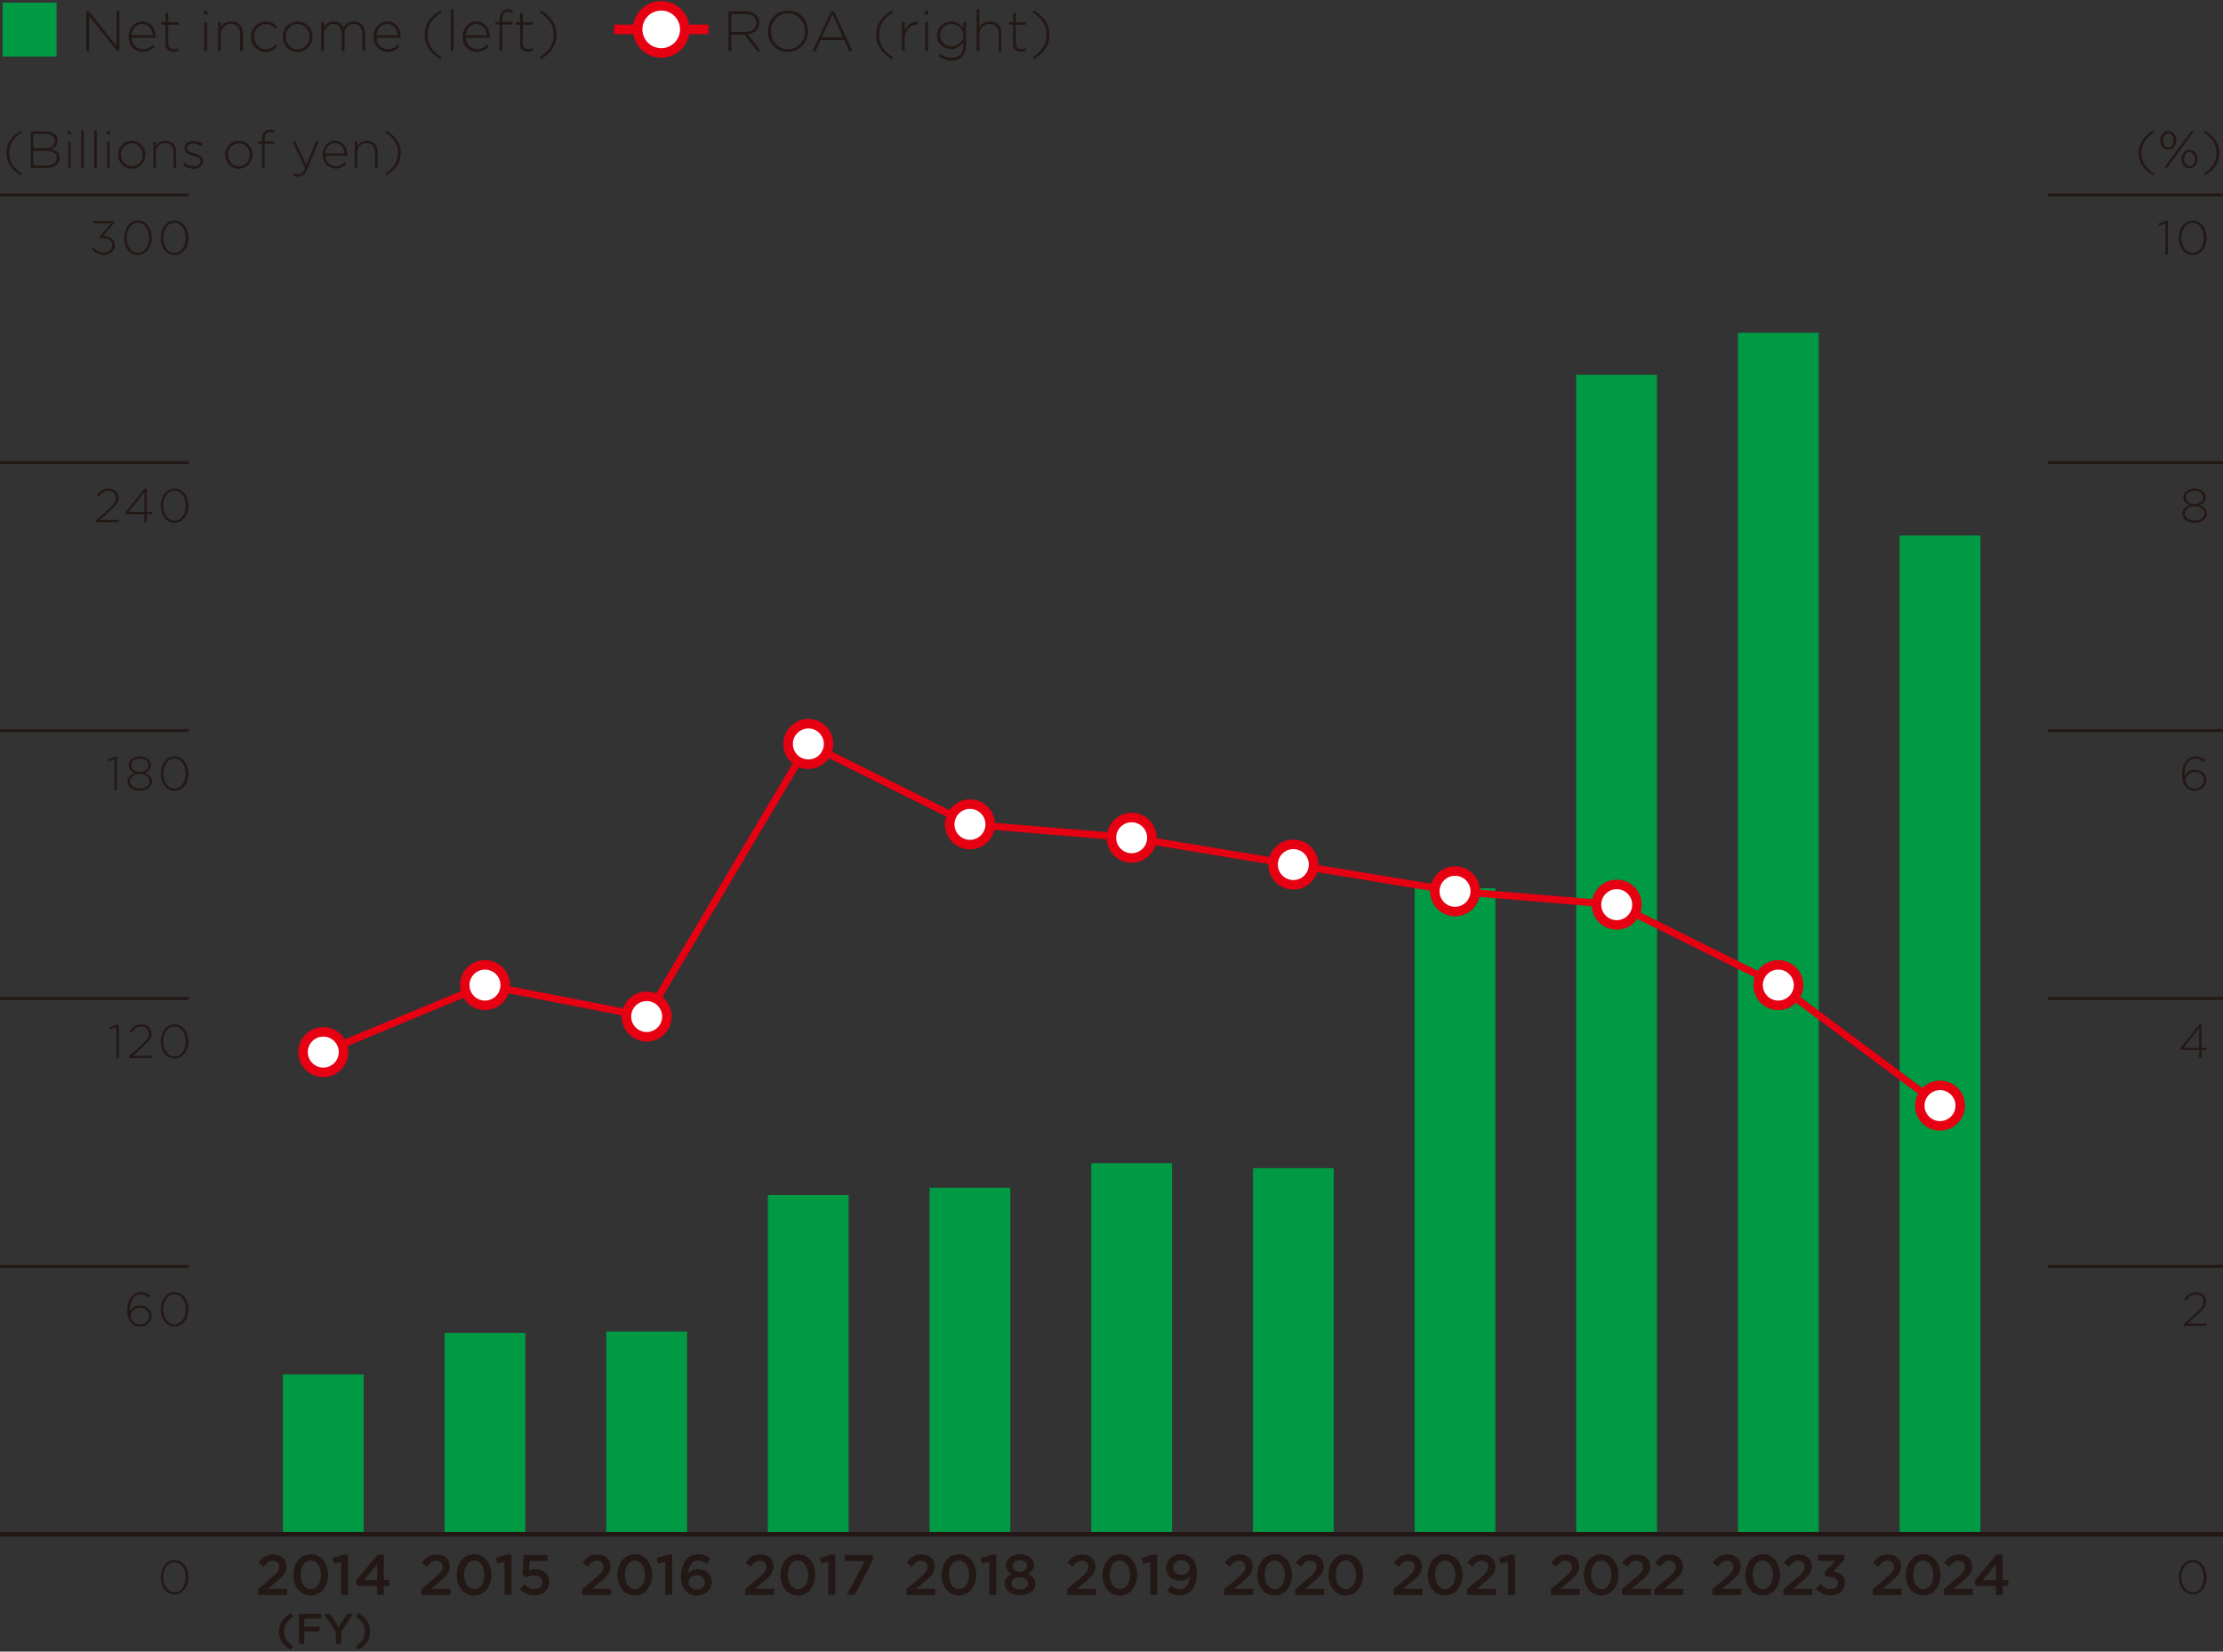<?xml version="1.0" encoding="UTF-8"?>
<svg id="_レイヤー_5" data-name="レイヤー 5" xmlns="http://www.w3.org/2000/svg" viewBox="0 0 233.86 173.76">
  <rect x="0" y="0" width="233.86" height="173.76" fill="#333333" stroke="none"/>
  <defs>
    <style>
      .cls-1 {
        fill: #094;
      }

      .cls-1, .cls-2 {
        stroke-width: 0px;
      }

      .cls-3, .cls-4, .cls-5 {
        stroke: #e60012;
      }

      .cls-3, .cls-4, .cls-5, .cls-6, .cls-7 {
        stroke-miterlimit: 10;
      }

      .cls-3, .cls-4, .cls-6, .cls-7 {
        fill: none;
      }

      .cls-4 {
        stroke-width: .75px;
      }

      .cls-2 {
        fill: #231815;
      }

      .cls-5 {
        fill: #fff;
      }

      .cls-6 {
        stroke-width: .3px;
      }

      .cls-6, .cls-7 {
        stroke: #231815;
      }

      .cls-7 {
        stroke-width: .5px;
      }
    </style>
  </defs>
  <g>
    <g>
      <path class="cls-2" d="m27.14,167.21l1.45-1.23c.58-.49.79-.76.79-1.13,0-.41-.29-.65-.68-.65s-.65.21-.97.63l-.53-.41c.4-.56.8-.88,1.55-.88.82,0,1.39.5,1.39,1.25h0c0,.67-.35,1.03-1.09,1.64l-.86.72h2v.65h-3.03v-.58Z"/>
      <path class="cls-2" d="m30.86,165.7h0c0-1.21.73-2.18,1.83-2.18s1.82.96,1.82,2.16h0c0,1.21-.73,2.18-1.83,2.18s-1.82-.96-1.82-2.16Zm2.9,0h0c0-.84-.43-1.52-1.07-1.52s-1.06.66-1.06,1.49h0c0,.84.42,1.52,1.07,1.52s1.06-.67,1.06-1.49Z"/>
      <path class="cls-2" d="m35.9,164.31l-.76.21-.16-.6,1.13-.36h.51v4.23h-.73v-3.48Z"/>
      <path class="cls-2" d="m39.68,166.85h-2.12l-.14-.53,2.33-2.76h.63v2.68h.6v.61h-.6v.94h-.71v-.94Zm0-.61v-1.66l-1.38,1.66h1.38Z"/>
    </g>
    <g>
      <path class="cls-2" d="m44.32,167.21l1.45-1.23c.58-.49.79-.76.79-1.13,0-.41-.29-.65-.68-.65s-.65.21-.97.63l-.53-.41c.4-.56.8-.88,1.55-.88.82,0,1.39.5,1.39,1.25h0c0,.67-.35,1.03-1.09,1.64l-.86.72h2v.65h-3.03v-.58Z"/>
      <path class="cls-2" d="m48.05,165.7h0c0-1.21.73-2.18,1.83-2.18s1.82.96,1.82,2.16h0c0,1.21-.73,2.18-1.83,2.18s-1.82-.96-1.82-2.16Zm2.9,0h0c0-.84-.43-1.52-1.07-1.52s-1.06.66-1.06,1.49h0c0,.84.42,1.52,1.07,1.52s1.06-.67,1.06-1.49Z"/>
      <path class="cls-2" d="m53.09,164.31l-.76.21-.16-.6,1.13-.36h.51v4.23h-.73v-3.48Z"/>
      <path class="cls-2" d="m54.68,167.22l.46-.53c.34.31.69.5,1.08.5.5,0,.83-.29.83-.73h0c0-.44-.36-.71-.87-.71-.3,0-.56.08-.77.19l-.44-.29.12-2.06h2.51v.65h-1.88l-.07.98c.2-.07.38-.12.67-.12.82,0,1.46.43,1.46,1.32h0c0,.87-.63,1.43-1.56,1.43-.64,0-1.15-.26-1.54-.64Z"/>
    </g>
    <g>
      <path class="cls-2" d="m61.23,167.21l1.45-1.23c.58-.49.79-.76.79-1.13,0-.41-.29-.65-.68-.65s-.65.21-.97.63l-.53-.41c.4-.56.8-.88,1.55-.88.82,0,1.39.5,1.39,1.25h0c0,.67-.35,1.03-1.09,1.64l-.86.72h2v.65h-3.03v-.58Z"/>
      <path class="cls-2" d="m64.96,165.7h0c0-1.21.73-2.18,1.83-2.18s1.82.96,1.82,2.16h0c0,1.21-.73,2.18-1.83,2.18s-1.82-.96-1.82-2.16Zm2.9,0h0c0-.84-.43-1.52-1.07-1.52s-1.06.66-1.06,1.49h0c0,.84.42,1.52,1.07,1.52s1.06-.67,1.06-1.49Z"/>
      <path class="cls-2" d="m70,164.31l-.76.21-.16-.6,1.13-.36h.51v4.23h-.73v-3.48Z"/>
      <path class="cls-2" d="m72.16,167.42c-.32-.32-.51-.75-.51-1.6h0c0-1.3.61-2.3,1.8-2.3.55,0,.92.17,1.28.47l-.4.57c-.29-.23-.54-.37-.91-.37-.73,0-1,.76-1.01,1.34.25-.26.56-.43,1.01-.43.81,0,1.46.48,1.46,1.32h0c0,.85-.68,1.44-1.56,1.44-.52,0-.89-.16-1.17-.44Zm1.99-.95h0c0-.43-.34-.74-.86-.74s-.85.34-.85.74h0c0,.44.35.76.87.76s.84-.32.84-.76Z"/>
    </g>
    <g>
      <path class="cls-2" d="m78.38,167.21l1.45-1.23c.58-.49.79-.76.79-1.13,0-.41-.29-.65-.68-.65s-.65.21-.97.63l-.53-.41c.4-.56.8-.88,1.55-.88.82,0,1.39.5,1.39,1.25h0c0,.67-.35,1.03-1.09,1.64l-.86.72h2v.65h-3.03v-.58Z"/>
      <path class="cls-2" d="m82.11,165.7h0c0-1.21.73-2.18,1.83-2.18s1.82.96,1.82,2.16h0c0,1.21-.73,2.18-1.83,2.18s-1.82-.96-1.82-2.16Zm2.9,0h0c0-.84-.43-1.52-1.07-1.52s-1.06.66-1.06,1.49h0c0,.84.42,1.52,1.07,1.52s1.06-.67,1.06-1.49Z"/>
      <path class="cls-2" d="m87.15,164.31l-.76.21-.16-.6,1.13-.36h.51v4.23h-.73v-3.48Z"/>
      <path class="cls-2" d="m90.97,164.24h-2.11v-.65h2.95v.56l-1.89,3.64h-.83l1.88-3.55Z"/>
    </g>
    <g>
      <path class="cls-2" d="m95.33,167.21l1.45-1.23c.58-.49.79-.76.79-1.13,0-.41-.29-.65-.68-.65s-.65.21-.97.63l-.53-.41c.4-.56.8-.88,1.55-.88.82,0,1.39.5,1.39,1.25h0c0,.67-.35,1.03-1.09,1.64l-.86.72h2v.65h-3.03v-.58Z"/>
      <path class="cls-2" d="m99.05,165.7h0c0-1.21.73-2.18,1.83-2.18s1.82.96,1.82,2.16h0c0,1.21-.73,2.18-1.83,2.18s-1.82-.96-1.82-2.16Zm2.9,0h0c0-.84-.43-1.52-1.07-1.52s-1.06.66-1.06,1.49h0c0,.84.42,1.52,1.07,1.52s1.06-.67,1.06-1.49Z"/>
      <path class="cls-2" d="m104.09,164.31l-.76.21-.16-.6,1.13-.36h.51v4.23h-.73v-3.48Z"/>
      <path class="cls-2" d="m105.69,166.64h0c0-.52.28-.83.76-1.03-.35-.19-.61-.47-.61-.94h0c0-.65.62-1.15,1.46-1.15s1.46.49,1.46,1.13h0c0,.48-.26.76-.61.95.46.21.76.51.76,1.01h0c0,.76-.68,1.23-1.6,1.23s-1.6-.48-1.6-1.21Zm2.48-.04h0c0-.4-.38-.65-.88-.65s-.88.25-.88.64h0c0,.35.32.64.88.64s.88-.28.88-.63Zm-.13-1.85h0c0-.34-.3-.6-.75-.6s-.75.26-.75.58h0c0,.38.32.64.75.64s.75-.26.75-.62Z"/>
    </g>
    <g>
      <path class="cls-2" d="m112.25,167.21l1.45-1.23c.58-.49.79-.76.79-1.13,0-.41-.29-.65-.68-.65s-.65.21-.97.63l-.53-.41c.4-.56.8-.88,1.55-.88.82,0,1.39.5,1.39,1.25h0c0,.67-.35,1.03-1.09,1.64l-.86.72h2v.65h-3.03v-.58Z"/>
      <path class="cls-2" d="m115.98,165.7h0c0-1.21.73-2.18,1.83-2.18s1.82.96,1.82,2.16h0c0,1.21-.73,2.18-1.83,2.18s-1.82-.96-1.82-2.16Zm2.9,0h0c0-.84-.43-1.52-1.07-1.52s-1.06.66-1.06,1.49h0c0,.84.42,1.52,1.07,1.52s1.06-.67,1.06-1.49Z"/>
      <path class="cls-2" d="m121.02,164.31l-.76.21-.16-.6,1.13-.36h.51v4.23h-.73v-3.48Z"/>
      <path class="cls-2" d="m125.16,165.86c-.23.28-.56.45-.99.45-.89,0-1.49-.52-1.49-1.33h0c0-.83.64-1.46,1.56-1.46.53,0,.87.15,1.17.44.31.31.5.77.5,1.6h0c0,1.36-.67,2.3-1.8,2.3-.58,0-.99-.21-1.34-.5l.4-.56c.32.26.6.4.96.4.74,0,1.01-.77,1.02-1.33Zm-.03-.92h0c0-.45-.34-.79-.88-.79s-.83.35-.83.78h0c0,.45.34.76.86.76s.85-.35.85-.76Z"/>
    </g>
    <g>
      <path class="cls-2" d="m128.78,167.21l1.45-1.23c.58-.49.79-.76.79-1.13,0-.41-.29-.65-.68-.65s-.65.21-.97.63l-.53-.41c.4-.56.8-.88,1.55-.88.82,0,1.39.5,1.39,1.25h0c0,.67-.35,1.03-1.09,1.64l-.86.72h2v.65h-3.03v-.58Z"/>
      <path class="cls-2" d="m132.27,165.7h0c0-1.21.73-2.18,1.83-2.18s1.82.96,1.82,2.16h0c0,1.21-.73,2.18-1.83,2.18s-1.82-.96-1.82-2.16Zm2.9,0h0c0-.84-.43-1.52-1.07-1.52s-1.06.66-1.06,1.49h0c0,.84.42,1.52,1.07,1.52s1.06-.67,1.06-1.49Z"/>
      <path class="cls-2" d="m136.26,167.21l1.45-1.23c.58-.49.79-.76.79-1.13,0-.41-.29-.65-.68-.65s-.65.21-.97.63l-.53-.41c.4-.56.8-.88,1.55-.88.82,0,1.39.5,1.39,1.25h0c0,.67-.35,1.03-1.09,1.64l-.86.72h2v.65h-3.03v-.58Z"/>
      <path class="cls-2" d="m139.75,165.7h0c0-1.21.73-2.18,1.83-2.18s1.82.96,1.82,2.16h0c0,1.21-.73,2.18-1.83,2.18s-1.82-.96-1.82-2.16Zm2.9,0h0c0-.84-.43-1.52-1.07-1.52s-1.06.66-1.06,1.49h0c0,.84.42,1.52,1.07,1.52s1.06-.67,1.06-1.49Z"/>
    </g>
    <g>
      <path class="cls-2" d="m146.59,167.21l1.45-1.23c.58-.49.79-.76.79-1.13,0-.41-.29-.65-.68-.65s-.65.21-.97.63l-.53-.41c.4-.56.8-.88,1.55-.88.82,0,1.39.5,1.39,1.25h0c0,.67-.35,1.03-1.09,1.64l-.86.72h2v.65h-3.03v-.58Z"/>
      <path class="cls-2" d="m150.2,165.7h0c0-1.21.73-2.18,1.83-2.18s1.82.96,1.82,2.16h0c0,1.21-.73,2.18-1.83,2.18s-1.82-.96-1.82-2.16Zm2.9,0h0c0-.84-.43-1.52-1.07-1.52s-1.06.66-1.06,1.49h0c0,.84.42,1.52,1.07,1.52s1.06-.67,1.06-1.49Z"/>
      <path class="cls-2" d="m154.32,167.21l1.45-1.23c.58-.49.79-.76.79-1.13,0-.41-.29-.65-.68-.65s-.65.21-.97.63l-.53-.41c.4-.56.8-.88,1.55-.88.82,0,1.39.5,1.39,1.25h0c0,.67-.35,1.03-1.09,1.64l-.86.72h2v.65h-3.03v-.58Z"/>
      <path class="cls-2" d="m158.65,164.31l-.76.21-.16-.6,1.13-.36h.51v4.23h-.73v-3.48Z"/>
    </g>
    <g>
      <path class="cls-2" d="m163.13,167.21l1.45-1.23c.58-.49.79-.76.79-1.13,0-.41-.29-.65-.68-.65s-.65.21-.97.63l-.53-.41c.4-.56.8-.88,1.55-.88.82,0,1.39.5,1.39,1.25h0c0,.67-.35,1.03-1.09,1.64l-.86.72h2v.65h-3.03v-.58Z"/>
      <path class="cls-2" d="m166.62,165.7h0c0-1.21.73-2.18,1.83-2.18s1.82.96,1.82,2.16h0c0,1.21-.73,2.18-1.83,2.18s-1.82-.96-1.82-2.16Zm2.9,0h0c0-.84-.43-1.52-1.07-1.52s-1.06.66-1.06,1.49h0c0,.84.42,1.52,1.07,1.52s1.06-.67,1.06-1.49Z"/>
      <path class="cls-2" d="m170.61,167.21l1.45-1.23c.58-.49.79-.76.79-1.13,0-.41-.29-.65-.68-.65s-.65.21-.97.63l-.53-.41c.4-.56.8-.88,1.55-.88.82,0,1.39.5,1.39,1.25h0c0,.67-.35,1.03-1.09,1.64l-.86.72h2v.65h-3.03v-.58Z"/>
      <path class="cls-2" d="m174.05,167.21l1.45-1.23c.58-.49.79-.76.79-1.13,0-.41-.29-.65-.68-.65s-.65.21-.97.63l-.53-.41c.4-.56.8-.88,1.55-.88.82,0,1.39.5,1.39,1.25h0c0,.67-.35,1.03-1.09,1.64l-.86.72h2v.65h-3.03v-.58Z"/>
    </g>
    <g>
      <path class="cls-2" d="m180.12,167.21l1.45-1.23c.58-.49.79-.76.79-1.13,0-.41-.29-.65-.68-.65s-.65.21-.97.63l-.53-.41c.4-.56.8-.88,1.55-.88.82,0,1.39.5,1.39,1.25h0c0,.67-.35,1.03-1.09,1.64l-.86.72h2v.65h-3.03v-.58Z"/>
      <path class="cls-2" d="m183.61,165.7h0c0-1.21.73-2.18,1.83-2.18s1.82.96,1.82,2.16h0c0,1.21-.73,2.18-1.83,2.18s-1.82-.96-1.82-2.16Zm2.9,0h0c0-.84-.43-1.52-1.07-1.52s-1.06.66-1.06,1.49h0c0,.84.42,1.52,1.07,1.52s1.06-.67,1.06-1.49Z"/>
      <path class="cls-2" d="m187.61,167.21l1.45-1.23c.58-.49.79-.76.79-1.13,0-.41-.29-.65-.68-.65s-.65.21-.97.63l-.53-.41c.4-.56.8-.88,1.55-.88.82,0,1.39.5,1.39,1.25h0c0,.67-.35,1.03-1.09,1.64l-.86.72h2v.65h-3.03v-.58Z"/>
      <path class="cls-2" d="m191.01,167.12l.52-.48c.3.35.64.55,1.1.55.41,0,.73-.25.73-.64h0c0-.43-.38-.66-.97-.66h-.34l-.12-.46,1.13-1.21h-1.82v-.64h2.78v.55l-1.17,1.2c.64.08,1.24.4,1.24,1.17h0c0,.79-.59,1.34-1.47,1.34-.73,0-1.25-.31-1.61-.74Z"/>
    </g>
    <g>
      <path class="cls-2" d="m197,167.21l1.45-1.23c.58-.49.79-.76.79-1.13,0-.41-.29-.65-.68-.65s-.65.21-.97.63l-.53-.41c.4-.56.8-.88,1.55-.88.82,0,1.39.5,1.39,1.25h0c0,.67-.35,1.03-1.09,1.64l-.86.72h2v.65h-3.03v-.58Z"/>
      <path class="cls-2" d="m200.49,165.7h0c0-1.21.73-2.18,1.83-2.18s1.82.96,1.82,2.16h0c0,1.21-.73,2.18-1.83,2.18s-1.82-.96-1.82-2.16Zm2.9,0h0c0-.84-.43-1.52-1.07-1.52s-1.06.66-1.06,1.49h0c0,.84.42,1.52,1.07,1.52s1.06-.67,1.06-1.49Z"/>
      <path class="cls-2" d="m204.48,167.21l1.45-1.23c.58-.49.79-.76.79-1.13,0-.41-.29-.65-.68-.65s-.65.21-.97.63l-.53-.41c.4-.56.8-.88,1.55-.88.82,0,1.39.5,1.39,1.25h0c0,.67-.35,1.03-1.09,1.64l-.86.72h2v.65h-3.03v-.58Z"/>
      <path class="cls-2" d="m209.98,166.85h-2.12l-.14-.53,2.33-2.76h.63v2.68h.6v.61h-.6v.94h-.71v-.94Zm0-.61v-1.66l-1.38,1.66h1.38Z"/>
    </g>
    <line class="cls-6" x1="0" y1="133.23" x2="19.84" y2="133.23"/>
    <g>
      <path class="cls-2" d="m13.84,139.22c-.29-.29-.45-.64-.45-1.37h0c0-1.07.56-1.91,1.43-1.91.4,0,.71.16,1.01.41l-.17.2c-.27-.24-.54-.37-.87-.37-.71,0-1.15.73-1.15,1.72v.1c.25-.42.6-.65,1.1-.65.64,0,1.21.44,1.21,1.06h0c0,.67-.54,1.16-1.23,1.16-.36,0-.68-.14-.89-.35Zm1.85-.79h0c0-.49-.4-.85-.95-.85s-.98.43-.98.87h0c0,.51.43.89.99.89s.94-.41.94-.91Z"/>
      <path class="cls-2" d="m16.91,137.76h0c0-.98.57-1.82,1.46-1.82s1.45.84,1.45,1.8h0c0,.98-.57,1.82-1.46,1.82s-1.45-.84-1.45-1.8Zm2.63,0h0c0-.83-.46-1.59-1.19-1.59s-1.18.75-1.18,1.57h0c0,.82.46,1.59,1.19,1.59s1.18-.75,1.18-1.57Z"/>
    </g>
    <line class="cls-6" x1="0" y1="105.05" x2="19.84" y2="105.05"/>
    <g>
      <path class="cls-2" d="m12.25,108.06l-.68.23-.07-.21.8-.29h.2v3.53h-.25v-3.26Z"/>
      <path class="cls-2" d="m13.57,111.13l1.31-1.18c.58-.53.78-.83.78-1.2,0-.46-.37-.75-.79-.75-.45,0-.74.23-1.03.65l-.19-.13c.31-.47.63-.75,1.25-.75s1.04.42,1.04.96h0c0,.49-.26.81-.88,1.37l-1.07.97h1.98v.25h-2.39v-.2Z"/>
      <path class="cls-2" d="m16.91,109.58h0c0-.98.57-1.82,1.46-1.82s1.45.84,1.45,1.8h0c0,.98-.57,1.82-1.46,1.82s-1.45-.84-1.45-1.8Zm2.63,0h0c0-.83-.46-1.59-1.19-1.59s-1.18.75-1.18,1.57h0c0,.82.46,1.59,1.19,1.59s1.18-.75,1.18-1.57Z"/>
    </g>
    <line class="cls-6" x1="0" y1="76.86" x2="19.84" y2="76.86"/>
    <g>
      <path class="cls-2" d="m12.05,79.88l-.68.23-.07-.21.8-.29h.2v3.53h-.26v-3.26Z"/>
      <path class="cls-2" d="m13.41,82.2h0c0-.42.34-.73.78-.88-.35-.14-.66-.4-.66-.82h0c0-.56.58-.93,1.18-.93s1.18.37,1.18.92h0c0,.43-.31.69-.66.83.44.15.78.46.78.87h0c0,.59-.57,1-1.3,1s-1.3-.41-1.3-.99Zm2.33,0h0c0-.45-.46-.76-1.03-.76s-1.03.32-1.03.75h0c0,.41.39.75,1.03.75s1.03-.35,1.03-.74Zm-.12-1.7h0c0-.41-.4-.69-.91-.69s-.91.29-.91.68h0c0,.44.42.73.91.73s.91-.29.91-.72Z"/>
      <path class="cls-2" d="m16.91,81.4h0c0-.98.57-1.82,1.46-1.82s1.45.84,1.45,1.8h0c0,.98-.57,1.82-1.46,1.82s-1.45-.84-1.45-1.8Zm2.63,0h0c0-.83-.46-1.59-1.19-1.59s-1.18.75-1.18,1.57h0c0,.82.46,1.59,1.19,1.59s1.18-.76,1.18-1.57Z"/>
    </g>
    <line class="cls-6" x1="0" y1="48.68" x2="19.84" y2="48.68"/>
    <g>
      <path class="cls-2" d="m10.1,54.76l1.31-1.18c.58-.53.78-.83.78-1.2,0-.46-.37-.75-.79-.75-.45,0-.74.23-1.03.65l-.2-.13c.31-.46.63-.75,1.25-.75s1.04.42,1.04.96h0c0,.49-.26.81-.88,1.37l-1.07.97h1.98v.25h-2.39v-.2Z"/>
      <path class="cls-2" d="m15.19,54.1h-1.9l-.09-.2,2-2.48h.24v2.45h.57v.23h-.57v.86h-.25v-.86Zm0-.23v-2.07l-1.67,2.07h1.67Z"/>
      <path class="cls-2" d="m16.91,53.21h0c0-.98.57-1.82,1.46-1.82s1.45.84,1.45,1.8h0c0,.98-.57,1.82-1.46,1.82s-1.45-.84-1.45-1.8Zm2.63,0h0c0-.83-.46-1.59-1.19-1.59s-1.18.75-1.18,1.57h0c0,.82.46,1.59,1.19,1.59s1.18-.76,1.18-1.57Z"/>
    </g>
    <line class="cls-6" x1="0" y1="20.5" x2="19.84" y2="20.5"/>
    <g>
      <path class="cls-2" d="m9.65,26.2l.2-.17c.28.36.63.56,1.09.56s.87-.32.87-.78h0c0-.5-.46-.77-1.09-.77h-.19l-.06-.14,1.21-1.39h-1.84v-.25h2.19v.18l-1.19,1.36c.67.04,1.24.35,1.24.99h0c0,.62-.54,1.03-1.14,1.03-.57,0-1-.26-1.29-.63Z"/>
      <path class="cls-2" d="m13.06,25.03h0c0-.98.57-1.82,1.46-1.82s1.45.84,1.45,1.8h0c0,.98-.57,1.82-1.46,1.82s-1.45-.84-1.45-1.8Zm2.63,0h0c0-.83-.46-1.59-1.19-1.59s-1.18.75-1.18,1.57h0c0,.82.46,1.59,1.19,1.59s1.18-.76,1.18-1.57Z"/>
      <path class="cls-2" d="m16.91,25.03h0c0-.98.57-1.82,1.46-1.82s1.45.84,1.45,1.8h0c0,.98-.57,1.82-1.46,1.82s-1.45-.84-1.45-1.8Zm2.63,0h0c0-.83-.46-1.59-1.19-1.59s-1.18.75-1.18,1.57h0c0,.82.46,1.59,1.19,1.59s1.18-.76,1.18-1.57Z"/>
    </g>
    <path class="cls-2" d="m16.91,165.95h0c0-.98.57-1.82,1.46-1.82s1.45.84,1.45,1.8h0c0,.98-.57,1.82-1.46,1.82s-1.45-.84-1.45-1.8Zm2.63,0h0c0-.83-.46-1.59-1.19-1.59s-1.18.75-1.18,1.57h0c0,.82.46,1.59,1.19,1.59s1.18-.75,1.18-1.57Z"/>
    <line class="cls-6" x1="215.43" y1="133.23" x2="233.86" y2="133.23"/>
    <path class="cls-2" d="m229.73,139.31l1.31-1.18c.58-.53.78-.83.78-1.2,0-.46-.37-.75-.79-.75-.45,0-.74.23-1.03.65l-.2-.13c.31-.47.63-.75,1.25-.75s1.04.42,1.04.96h0c0,.49-.26.81-.88,1.37l-1.07.97h1.98v.25h-2.39v-.2Z"/>
    <path class="cls-2" d="m229.22,165.95h0c0-.98.57-1.82,1.46-1.82s1.45.84,1.45,1.8h0c0,.98-.57,1.82-1.46,1.82s-1.45-.84-1.45-1.8Zm2.63,0h0c0-.83-.46-1.59-1.19-1.59s-1.18.75-1.18,1.57h0c0,.82.46,1.59,1.19,1.59s1.18-.75,1.18-1.57Z"/>
    <line class="cls-6" x1="215.43" y1="105.05" x2="233.86" y2="105.05"/>
    <path class="cls-2" d="m231.35,110.47h-1.9l-.09-.19,2-2.48h.24v2.45h.57v.22h-.57v.86h-.25v-.86Zm0-.22v-2.07l-1.67,2.07h1.67Z"/>
    <line class="cls-6" x1="215.43" y1="76.86" x2="233.86" y2="76.86"/>
    <path class="cls-2" d="m230,82.85c-.29-.29-.45-.64-.45-1.37h0c0-1.07.56-1.91,1.43-1.91.4,0,.71.16,1.01.41l-.17.2c-.27-.24-.54-.37-.87-.37-.71,0-1.15.73-1.15,1.72v.1c.25-.42.6-.65,1.1-.65.64,0,1.21.44,1.21,1.06h0c0,.67-.54,1.16-1.23,1.16-.36,0-.68-.14-.89-.35Zm1.85-.79h0c0-.49-.39-.85-.95-.85s-.98.44-.98.87h0c0,.51.43.89.99.89s.94-.41.94-.91Z"/>
    <line class="cls-6" x1="215.43" y1="48.68" x2="233.86" y2="48.68"/>
    <path class="cls-2" d="m229.57,54.02h0c0-.42.33-.73.78-.88-.35-.14-.66-.4-.66-.82h0c0-.56.58-.93,1.18-.93s1.18.37,1.18.92h0c0,.43-.31.69-.66.83.44.15.78.46.78.87h0c0,.59-.57,1-1.3,1s-1.3-.41-1.3-.99Zm2.33,0h0c0-.45-.46-.76-1.03-.76s-1.03.32-1.03.75h0c0,.41.39.75,1.03.75s1.03-.35,1.03-.74Zm-.12-1.7h0c0-.41-.4-.69-.91-.69s-.91.29-.91.68h0c0,.44.42.73.91.73s.91-.29.91-.72Z"/>
    <line class="cls-6" x1="215.43" y1="20.5" x2="233.86" y2="20.5"/>
    <g>
      <path class="cls-2" d="m227.81,23.51l-.68.23-.07-.21.8-.29h.2v3.53h-.25v-3.26Z"/>
      <path class="cls-2" d="m229.22,25.03h0c0-.98.57-1.82,1.46-1.82s1.45.84,1.45,1.8h0c0,.98-.57,1.82-1.46,1.82s-1.45-.84-1.45-1.8Zm2.63,0h0c0-.83-.46-1.59-1.19-1.59s-1.18.75-1.18,1.57h0c0,.82.46,1.59,1.19,1.59s1.18-.76,1.18-1.57Z"/>
    </g>
    <g>
      <g>
        <rect class="cls-1" x=".28" y=".28" width="5.67" height="5.67"/>
        <g>
          <path class="cls-2" d="m9.07,1.19h.29l2.9,3.65V1.19h.3v4.2h-.23l-2.96-3.73v3.73h-.3V1.19Z"/>
          <path class="cls-2" d="m13.53,3.86h0c0-.9.62-1.61,1.45-1.61s1.4.7,1.4,1.6c0,.05,0,.07,0,.12h-2.54c.05.76.6,1.21,1.2,1.21.47,0,.8-.21,1.05-.48l.2.18c-.31.34-.68.58-1.27.58-.8,0-1.5-.64-1.5-1.6Zm2.54-.15c-.04-.62-.4-1.19-1.1-1.19-.61,0-1.07.51-1.13,1.19h2.22Z"/>
          <path class="cls-2" d="m17.41,4.6v-2h-.44v-.27h.44v-.98h.29v.98h1.07v.27h-1.07v1.97c0,.44.26.59.61.59.15,0,.28-.03.45-.11v.28c-.16.07-.31.11-.5.11-.47,0-.86-.26-.86-.84Z"/>
          <path class="cls-2" d="m21.45,1.13h.37v.4h-.37v-.4Zm.04,1.2h.29v3.06h-.29v-3.06Z"/>
          <path class="cls-2" d="m22.94,2.32h.29v.57c.2-.36.55-.64,1.1-.64.77,0,1.22.53,1.22,1.26v1.87h-.29v-1.82c0-.63-.35-1.04-.97-1.04s-1.06.46-1.06,1.09v1.77h-.29v-3.06Z"/>
          <path class="cls-2" d="m26.41,3.87h0c0-.87.68-1.61,1.56-1.61.58,0,.94.26,1.22.56l-.21.22c-.26-.27-.56-.5-1.02-.5-.7,0-1.24.58-1.24,1.31h0c0,.75.56,1.34,1.26,1.34.43,0,.77-.22,1.03-.51l.2.18c-.31.35-.68.61-1.25.61-.88,0-1.56-.73-1.56-1.59Z"/>
          <path class="cls-2" d="m29.74,3.87h0c0-.87.67-1.61,1.58-1.61s1.57.73,1.57,1.59h0c0,.87-.67,1.61-1.58,1.61s-1.57-.73-1.57-1.59Zm2.82,0h0c0-.75-.55-1.34-1.26-1.34s-1.25.59-1.25,1.31h0c0,.75.55,1.34,1.26,1.34s1.25-.59,1.25-1.31Z"/>
          <path class="cls-2" d="m33.79,2.32h.29v.55c.2-.32.47-.62,1.02-.62s.86.31,1.03.66c.2-.34.53-.66,1.1-.66.73,0,1.18.51,1.18,1.28v1.85h-.29v-1.82c0-.66-.34-1.04-.91-1.04-.52,0-.97.4-.97,1.08v1.78h-.29v-1.83c0-.64-.35-1.03-.89-1.03s-.98.48-.98,1.1v1.76h-.29v-3.06Z"/>
          <path class="cls-2" d="m39.29,3.86h0c0-.9.62-1.61,1.45-1.61s1.4.7,1.4,1.6c0,.05,0,.07,0,.12h-2.54c.05.76.6,1.21,1.2,1.21.47,0,.8-.21,1.05-.48l.2.18c-.31.34-.68.58-1.27.58-.8,0-1.5-.64-1.5-1.6Zm2.54-.15c-.04-.62-.4-1.19-1.1-1.19-.61,0-1.07.51-1.13,1.19h2.22Z"/>
          <path class="cls-2" d="m44.67,3.66c0-1.09.61-1.97,1.66-2.57l.13.2c-.95.58-1.48,1.37-1.48,2.37s.53,1.79,1.48,2.37l-.13.2c-1.06-.6-1.66-1.48-1.66-2.57Z"/>
          <path class="cls-2" d="m47.42,1h.29v4.38h-.29V1Z"/>
          <path class="cls-2" d="m48.67,3.86h0c0-.9.62-1.61,1.45-1.61s1.4.7,1.4,1.6c0,.05,0,.07,0,.12h-2.54c.05.76.6,1.21,1.2,1.21.47,0,.8-.21,1.05-.48l.2.18c-.31.34-.68.58-1.27.58-.8,0-1.5-.64-1.5-1.6Zm2.54-.15c-.04-.62-.4-1.19-1.1-1.19-.61,0-1.07.51-1.13,1.19h2.22Z"/>
          <path class="cls-2" d="m52.56,2.59h-.44v-.27h.44v-.3c0-.35.1-.62.27-.8.16-.16.37-.24.64-.24.19,0,.32.02.46.07v.28c-.17-.05-.3-.08-.46-.08-.42,0-.62.25-.62.77v.29h1.07v.27h-1.07v2.79h-.29v-2.79Z"/>
          <path class="cls-2" d="m54.71,4.6v-2h-.44v-.27h.44v-.98h.29v.98h1.07v.27h-1.07v1.97c0,.44.26.59.61.59.15,0,.28-.03.45-.11v.28c-.16.07-.31.11-.5.11-.47,0-.86-.26-.86-.84Z"/>
          <path class="cls-2" d="m56.76,6.03c.95-.58,1.48-1.37,1.48-2.37s-.53-1.79-1.48-2.37l.13-.2c1.06.6,1.66,1.48,1.66,2.57s-.61,1.97-1.66,2.57l-.13-.2Z"/>
        </g>
      </g>
      <g>
        <g>
          <line class="cls-3" x1="64.6" y1="3.09" x2="74.53" y2="3.09"/>
          <circle class="cls-5" cx="69.56" cy="3.09" r="2.48"/>
        </g>
        <g>
          <path class="cls-2" d="m76.63,1.19h1.76c.52,0,.93.16,1.18.41.2.2.32.48.32.78h0c0,.71-.52,1.12-1.23,1.21l1.39,1.79h-.4l-1.34-1.74h-1.37v1.74h-.31V1.19Zm1.73,2.18c.7,0,1.22-.35,1.22-.96h0c0-.58-.44-.93-1.21-.93h-1.43v1.89h1.42Z"/>
          <path class="cls-2" d="m80.78,3.3h0c0-1.16.85-2.18,2.12-2.18s2.1,1.01,2.1,2.16h0c0,1.16-.85,2.18-2.12,2.18s-2.1-1.01-2.1-2.16Zm3.9,0h0c0-1.05-.76-1.9-1.79-1.9s-1.78.84-1.78,1.88h0c0,1.05.76,1.9,1.79,1.9s1.78-.84,1.78-1.88Z"/>
          <path class="cls-2" d="m87.42,1.16h.3l1.96,4.23h-.34l-.53-1.18h-2.48l-.53,1.18h-.32l1.96-4.23Zm1.25,2.77l-1.1-2.43-1.11,2.43h2.21Z"/>
          <path class="cls-2" d="m92.17,3.66c0-1.09.61-1.97,1.66-2.57l.13.2c-.95.58-1.48,1.37-1.48,2.37s.53,1.79,1.48,2.37l-.13.2c-1.06-.6-1.66-1.48-1.66-2.57Z"/>
          <path class="cls-2" d="m94.88,2.32h.29v.87c.24-.55.75-.94,1.36-.92v.32h-.03c-.71,0-1.33.53-1.33,1.53v1.25h-.29v-3.06Z"/>
          <path class="cls-2" d="m97.29,1.13h.37v.4h-.37v-.4Zm.04,1.2h.29v3.06h-.29v-3.06Z"/>
          <path class="cls-2" d="m98.72,5.89l.17-.24c.37.28.79.43,1.24.43.7,0,1.2-.4,1.2-1.19v-.44c-.26.38-.67.71-1.28.71-.74,0-1.47-.56-1.47-1.44h0c0-.89.73-1.46,1.47-1.46.61,0,1.03.32,1.28.68v-.61h.29v2.58c0,.44-.14.79-.39,1.04-.26.26-.66.41-1.11.41-.51,0-.98-.16-1.4-.47Zm2.63-2.18h0c0-.72-.63-1.18-1.27-1.18s-1.18.44-1.18,1.16h0c0,.7.55,1.18,1.18,1.18s1.27-.47,1.27-1.16Z"/>
          <path class="cls-2" d="m102.74,1h.29v1.89c.2-.36.55-.64,1.1-.64.77,0,1.22.53,1.22,1.26v1.87h-.29v-1.82c0-.63-.35-1.04-.97-1.04s-1.06.46-1.06,1.09v1.77h-.29V1Z"/>
          <path class="cls-2" d="m106.58,4.6v-2h-.44v-.27h.44v-.98h.29v.98h1.07v.27h-1.07v1.97c0,.44.26.59.61.59.15,0,.28-.03.45-.11v.28c-.16.07-.31.11-.5.11-.47,0-.86-.26-.86-.84Z"/>
          <path class="cls-2" d="m108.62,6.03c.95-.58,1.48-1.37,1.48-2.37s-.53-1.79-1.48-2.37l.13-.2c1.06.6,1.66,1.48,1.66,2.57s-.61,1.97-1.66,2.57l-.13-.2Z"/>
        </g>
      </g>
    </g>
    <g>
      <path class="cls-2" d="m224.99,16.1c0-1,.55-1.8,1.52-2.35l.12.18c-.87.53-1.35,1.25-1.35,2.17s.48,1.64,1.35,2.17l-.12.18c-.97-.55-1.52-1.36-1.52-2.35Z"/>
      <path class="cls-2" d="m227.26,14.78h0c0-.53.34-1,.85-1s.84.47.84.97h0c0,.53-.34.99-.85.99s-.84-.46-.84-.97Zm.29-.02h0c0,.45.26.76.57.76.32,0,.55-.32.55-.74h0c0-.44-.26-.76-.57-.76-.32,0-.55.34-.55.74Zm2.94-.93h.3l-1.47,1.99-1.36,1.85h-.3l1.46-1.98,1.37-1.87Zm-1,2.92h0c0-.53.34-.99.85-.99s.84.47.84.97h0c0,.53-.34.99-.85.99s-.84-.46-.84-.97Zm1.41,0h0c0-.44-.26-.76-.57-.76-.32,0-.55.33-.55.74h0c0,.45.26.76.57.76.32,0,.55-.32.55-.74Z"/>
      <path class="cls-2" d="m231.83,18.27c.87-.53,1.35-1.25,1.35-2.17s-.48-1.64-1.35-2.17l.12-.18c.97.55,1.52,1.36,1.52,2.35s-.55,1.8-1.52,2.35l-.12-.18Z"/>
    </g>
    <g>
      <path class="cls-2" d="m29.35,171.65c0-.85.43-1.48,1.25-1.93l.24.37c-.64.42-.94.89-.94,1.56s.3,1.13.94,1.56l-.24.36c-.82-.45-1.25-1.08-1.25-1.93Z"/>
      <path class="cls-2" d="m31.45,169.79h2.35v.5h-1.79v.86h1.59v.5h-1.59v1.28h-.55v-3.15Z"/>
      <path class="cls-2" d="m35.33,171.7l-1.25-1.91h.66l.88,1.39.89-1.39h.63l-1.25,1.9v1.26h-.56v-1.24Z"/>
      <path class="cls-2" d="m37.44,173.21c.64-.43.94-.89.94-1.56s-.3-1.14-.94-1.56l.24-.37c.82.45,1.25,1.08,1.25,1.93s-.43,1.48-1.25,1.93l-.24-.36Z"/>
    </g>
    <rect class="cls-1" x="182.83" y="35.01" width="8.5" height="126.4"/>
    <rect class="cls-1" x="165.82" y="39.43" width="8.5" height="121.99"/>
    <g>
      <rect class="cls-1" x="114.8" y="122.38" width="8.5" height="39.03"/>
      <rect class="cls-1" x="148.82" y="93.45" width="8.5" height="67.97"/>
      <rect class="cls-1" x="97.79" y="124.96" width="8.5" height="36.45"/>
      <rect class="cls-1" x="131.81" y="122.9" width="8.5" height="38.52"/>
      <rect class="cls-1" x="80.78" y="125.72" width="8.5" height="35.7"/>
      <rect class="cls-1" x="63.78" y="140.09" width="8.5" height="21.33"/>
      <rect class="cls-1" x="46.77" y="140.23" width="8.5" height="21.18"/>
      <rect class="cls-1" x="29.76" y="144.6" width="8.5" height="16.82"/>
    </g>
    <polyline class="cls-4" points="34.01 110.69 51.02 103.64 68.03 106.95 85.04 78.27 102.04 86.73 119.05 88.14 136.06 90.96 153.07 93.77 170.08 95.18"/>
    <circle class="cls-5" cx="34.01" cy="110.69" r="2.13"/>
    <circle class="cls-5" cx="51.02" cy="103.64" r="2.13"/>
    <circle class="cls-5" cx="68.03" cy="106.95" r="2.13"/>
    <circle class="cls-5" cx="85.04" cy="78.27" r="2.13"/>
    <circle class="cls-5" cx="102.04" cy="86.73" r="2.13"/>
    <circle class="cls-5" cx="119.05" cy="88.14" r="2.13"/>
    <circle class="cls-5" cx="136.06" cy="90.96" r="2.13"/>
    <circle class="cls-5" cx="153.07" cy="93.77" r="2.13"/>
    <rect class="cls-1" x="199.84" y="56.34" width="8.5" height="105.08"/>
    <line class="cls-4" x1="187.08" y1="103.64" x2="204.09" y2="116.32"/>
    <circle class="cls-5" cx="204.09" cy="116.32" r="2.13"/>
    <line class="cls-4" x1="170.08" y1="95.18" x2="187.08" y2="103.64"/>
    <circle class="cls-5" cx="187.08" cy="103.64" r="2.13"/>
    <circle class="cls-5" cx="170.08" cy="95.18" r="2.13"/>
    <line class="cls-7" x1="0" y1="161.42" x2="233.86" y2="161.42"/>
  </g>
  <g>
    <path class="cls-2" d="m.67,16.1c0-1,.55-1.8,1.52-2.35l.12.18c-.87.53-1.35,1.25-1.35,2.17s.48,1.64,1.35,2.17l-.12.18c-.97-.55-1.52-1.36-1.52-2.35Z"/>
    <path class="cls-2" d="m3.22,13.83h1.59c.43,0,.79.13,1,.34.16.16.25.36.25.6h0c0,.53-.34.8-.65.92.46.12.87.38.87.92h0c0,.65-.55,1.06-1.38,1.06h-1.67v-3.84Zm2.54.97c0-.42-.35-.71-.96-.71h-1.3v1.51h1.27c.58,0,.99-.28.99-.79h0Zm-.96,1.07h-1.3v1.54h1.4c.66,0,1.08-.3,1.08-.79h0c0-.48-.41-.76-1.17-.76Z"/>
    <path class="cls-2" d="m7.14,13.78h.33v.37h-.33v-.37Zm.03,1.1h.27v2.8h-.27v-2.8Z"/>
    <path class="cls-2" d="m8.54,13.67h.27v4.01h-.27v-4.01Z"/>
    <path class="cls-2" d="m9.91,13.67h.27v4.01h-.27v-4.01Z"/>
    <path class="cls-2" d="m11.24,13.78h.33v.37h-.33v-.37Zm.03,1.1h.27v2.8h-.27v-2.8Z"/>
    <path class="cls-2" d="m12.42,16.29h0c0-.8.61-1.48,1.44-1.48s1.43.67,1.43,1.46h0c0,.8-.61,1.48-1.44,1.48s-1.43-.67-1.43-1.46Zm2.59,0h0c0-.69-.51-1.22-1.15-1.22s-1.14.54-1.14,1.2h0c0,.69.51,1.23,1.15,1.23s1.14-.54,1.14-1.2Z"/>
    <path class="cls-2" d="m16.13,14.88h.27v.52c.19-.33.5-.59,1.01-.59.71,0,1.12.48,1.12,1.15v1.71h-.27v-1.66c0-.58-.32-.96-.89-.96s-.97.42-.97,1v1.62h-.27v-2.8Z"/>
    <path class="cls-2" d="m19.26,17.33l.16-.21c.31.24.65.37,1,.37.38,0,.68-.21.68-.53h0c0-.34-.35-.46-.74-.57-.46-.13-.96-.27-.96-.77h0c0-.46.38-.79.92-.79.34,0,.71.12.99.31l-.14.23c-.26-.17-.57-.28-.86-.28-.38,0-.64.21-.64.49h0c0,.32.38.44.78.56.45.13.92.29.92.79h0c0,.51-.43.83-.97.83-.41,0-.85-.17-1.15-.41Z"/>
    <path class="cls-2" d="m23.69,16.29h0c0-.8.61-1.48,1.44-1.48s1.43.67,1.43,1.46h0c0,.8-.61,1.48-1.44,1.48s-1.43-.67-1.43-1.46Zm2.59,0h0c0-.69-.51-1.22-1.15-1.22s-1.14.54-1.14,1.2h0c0,.69.51,1.23,1.15,1.23s1.14-.54,1.14-1.2Z"/>
    <path class="cls-2" d="m27.57,15.12h-.41v-.25h.41v-.27c0-.32.09-.57.25-.73.14-.14.34-.22.59-.22.17,0,.29.02.42.07v.25c-.16-.05-.27-.07-.42-.07-.38,0-.57.23-.57.71v.27h.98v.25h-.98v2.55h-.27v-2.55Z"/>
    <path class="cls-2" d="m33.24,14.88h.3l-1.21,2.9c-.25.59-.53.8-.93.8-.21,0-.37-.04-.56-.12l.09-.24c.15.07.27.1.48.1.29,0,.48-.17.69-.66l-1.35-2.79h.31l1.16,2.5,1.01-2.5Z"/>
    <path class="cls-2" d="m33.92,16.28h0c0-.82.57-1.47,1.33-1.47s1.29.64,1.29,1.47c0,.05,0,.07,0,.11h-2.32c.05.7.55,1.1,1.1,1.1.43,0,.73-.19.96-.44l.19.16c-.29.31-.62.53-1.16.53-.74,0-1.37-.59-1.37-1.46Zm2.32-.14c-.04-.57-.36-1.09-1.01-1.09-.55,0-.98.47-1.03,1.09h2.04Z"/>
    <path class="cls-2" d="m37.32,14.88h.27v.52c.19-.33.5-.59,1.01-.59.71,0,1.12.48,1.12,1.15v1.71h-.27v-1.66c0-.58-.32-.96-.89-.96s-.97.42-.97,1v1.62h-.27v-2.8Z"/>
    <path class="cls-2" d="m40.52,18.27c.87-.53,1.35-1.25,1.35-2.17s-.48-1.64-1.35-2.17l.12-.18c.97.55,1.52,1.36,1.52,2.35s-.55,1.8-1.52,2.35l-.12-.18Z"/>
  </g>
</svg>